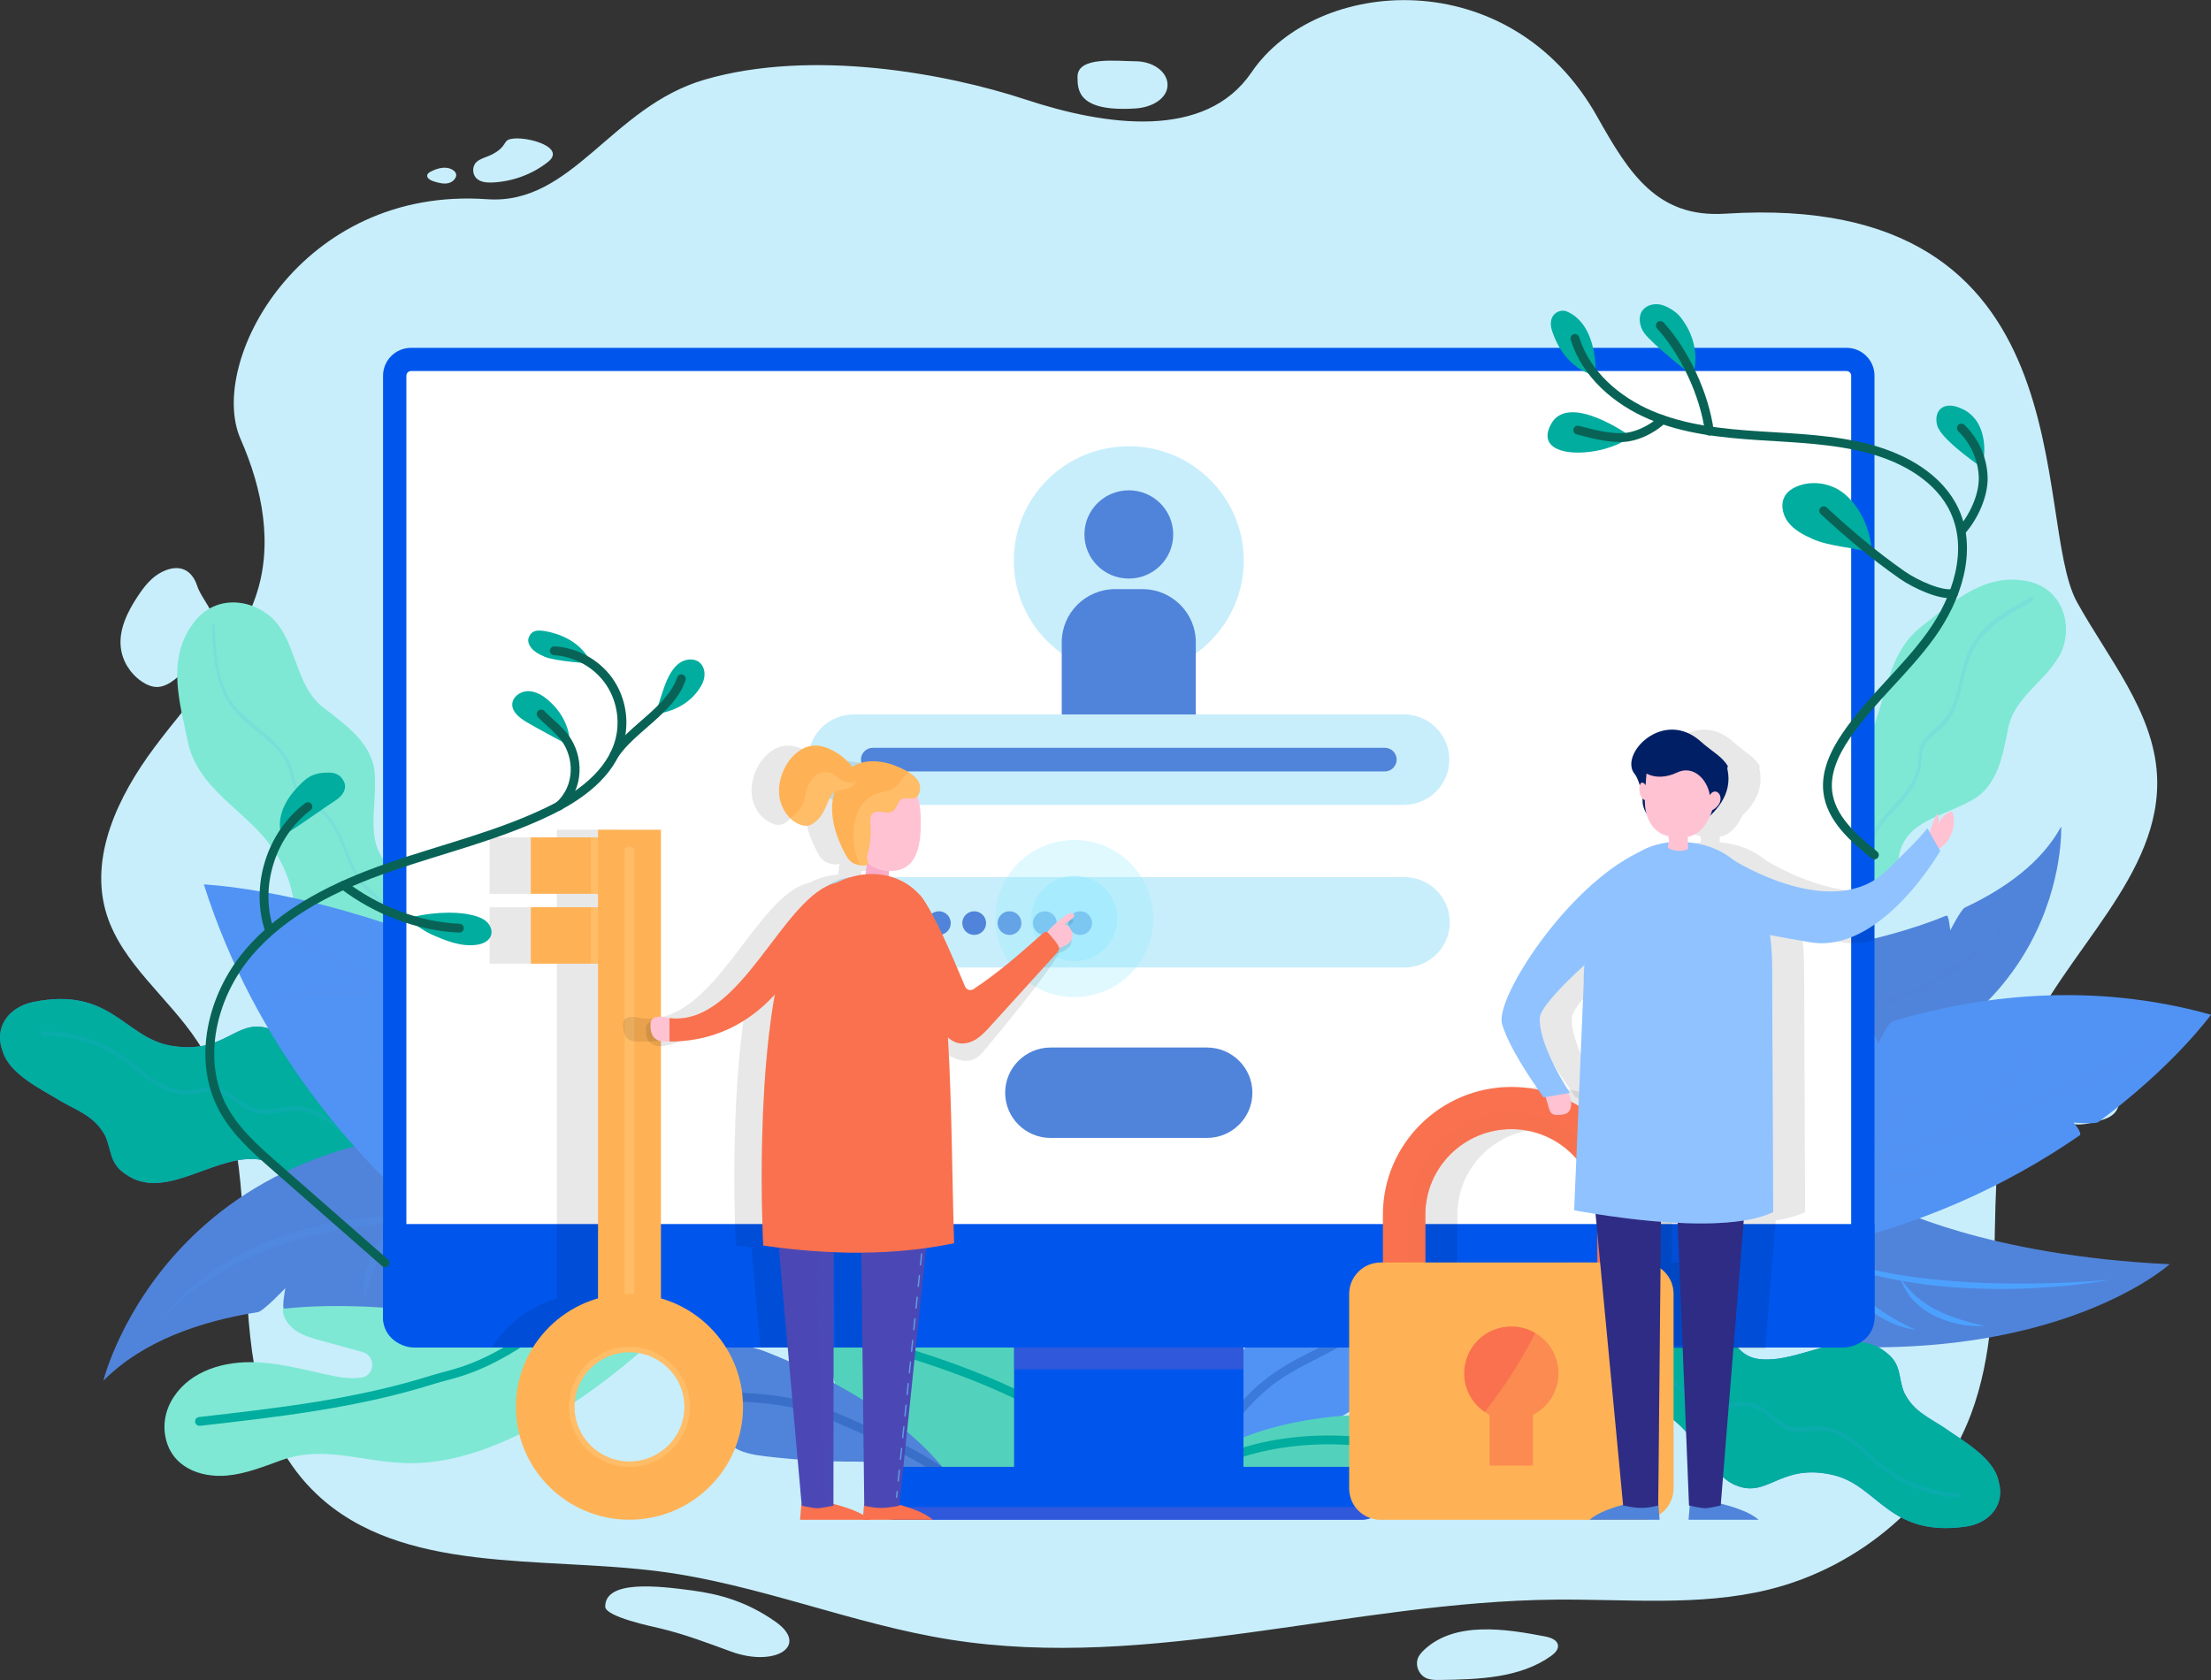 <?xml version="1.0" encoding="utf-8"?><svg width="250" height="190" viewBox="0 0 250 190" fill="none" xmlns="http://www.w3.org/2000/svg">
<rect x="0" y="0" width="250" height="190" fill="#333333" stroke="none"/>
<g clip-path="url(#clip0)">
<path d="M234.852 68.101C238.354 74.431 243.444 80.399 243.887 87.537C244.594 99.002 233.354 107.64 228.76 118.265C223.117 131.303 227.848 146.664 222.859 159.944C219.24 169.562 210.364 177.245 199.931 179.789C192.115 181.693 183.892 180.833 175.817 180.911C152.901 181.132 130.074 189.014 107.474 185.437C96.313 183.67 85.759 179.165 74.546 177.717C61.102 175.982 45.432 178.079 35.823 168.996C22.4 156.299 32.363 132.96 22.289 117.73C19.045 112.826 13.819 108.987 12.068 103.444C10.021 96.962 13.339 90.055 17.458 84.532C21.577 79.01 26.672 73.922 28.903 67.493C30.928 61.655 29.694 55.315 27.199 49.645C23.381 40.955 34.008 21.036 55.079 22.531C64.742 23.218 69.088 12.089 79.683 9.005C91.82 5.476 107.052 8.313 115.992 11.265C125.074 14.265 136.308 15.844 141.514 8.176C148.866 -2.654 170.781 -4.348 180.622 13.238C184.219 19.662 187.416 24.66 195.068 24.167C236.54 21.503 229.647 58.692 234.852 68.101ZM121.835 8.675C121.835 10.148 121.835 12.682 128.375 12.267C130.38 12.141 132.015 11.072 132.015 9.598C132.015 8.124 130.385 6.928 128.375 6.928C126.366 6.928 121.835 6.32 121.835 8.675ZM57.421 15.834C57.215 15.944 57.11 16.159 56.988 16.348C56.566 16.998 55.833 17.417 55.084 17.706C54.647 17.879 54.177 18.026 53.85 18.351C53.339 18.87 53.397 19.804 53.977 20.26C54.446 20.627 55.105 20.664 55.712 20.638C57.985 20.527 60.216 19.699 61.962 18.314C64.267 16.494 58.687 15.152 57.421 15.834ZM51.213 19.232C50.448 18.734 49.457 19.022 48.697 19.41C48.534 19.494 48.36 19.61 48.312 19.783C48.212 20.139 48.671 20.396 49.04 20.512C49.62 20.69 50.248 20.868 50.828 20.674C51.403 20.485 51.983 19.73 51.213 19.232ZM22.294 66.255C21.73 64.535 20.39 63.68 18.36 64.66C17.152 65.243 16.308 66.328 15.585 67.419C14.42 69.176 13.418 71.19 13.66 73.251C13.84 74.756 14.71 76.172 16.007 77.064C16.54 77.426 17.168 77.714 17.822 77.693C18.539 77.667 19.188 77.284 19.747 76.854C21.065 75.837 22.078 74.515 23.08 73.209C23.597 72.532 24.135 71.814 24.235 70.985C24.446 69.218 22.816 67.833 22.294 66.255ZM234.304 119.214C233.787 119.424 233.254 119.692 232.959 120.143C232.727 120.499 232.663 120.924 232.616 121.344C232.521 122.209 232.468 123.08 232.468 123.95C232.468 124.905 232.574 125.959 233.307 126.609C234.298 127.485 235.875 127.176 237.173 126.814C237.906 126.609 238.687 126.378 239.156 125.807C239.499 125.392 239.625 124.852 239.72 124.328C240.037 122.587 240.997 119.954 239.931 119.052C238.871 118.155 236.166 118.459 234.304 119.214ZM161.06 186.565C160.796 186.812 160.548 187.079 160.385 187.394C159.952 188.264 160.401 189.439 161.329 189.817C161.798 190.005 162.326 190 162.832 189.995C167.194 189.937 171.883 189.78 175.369 187.289C175.796 186.985 176.234 186.56 176.16 186.056C176.071 185.453 175.316 185.191 174.683 185.07C170.327 184.236 164.562 183.298 161.06 186.565ZM78.259 179.873C74.467 179.364 68.433 178.646 68.433 181.698C68.433 182.852 73.787 183.959 74.673 184.168C77.41 184.824 79.979 185.799 82.653 186.78C87.621 188.605 91.598 186.145 87.663 183.392C84.425 181.116 81.319 180.282 78.259 179.873Z" fill="#C8EEFB"/>
<path d="M202.922 107.75C202.922 107.75 211.735 106.947 220.09 103.549C220.353 103.439 220.512 105.227 220.512 105.227C220.512 105.227 221.741 102.841 222.168 102.641C226.688 100.523 230.833 97.565 233.059 93.479C233.059 93.479 234.156 118.559 201.73 124.128L202.922 107.75Z" fill="#5084DA"/>
<path d="M213.703 136.359C213.703 136.359 224.404 141.997 245.327 142.977C245.327 142.977 231.092 155.895 198.523 151.447L199.594 136.736L213.703 136.359Z" fill="#5084DA"/>
<path d="M198.734 122.041C198.734 122.041 203.565 118.973 211.403 116.325C211.714 116.22 212.379 118.055 212.379 118.055C212.379 118.055 213.449 115.664 214.014 115.496C223.381 112.706 236.197 110.886 250 114.762C250 114.762 245.818 120.557 237.257 126.898C236.893 127.17 234.473 126.955 234.473 126.955C234.473 126.955 235.485 128.172 235.153 128.403C227.02 134.025 215.485 139.757 200.427 142.023L198.734 122.041Z" fill="#5193F4"/>
<g opacity="0.4">
<g opacity="0.4">
<path opacity="0.4" d="M250 114.756C245.965 117.347 241.719 119.608 237.4 121.695C233.08 123.793 228.639 125.639 224.14 127.328C221.893 128.182 219.599 128.901 217.326 129.667L213.871 130.695C213.296 130.862 212.722 131.041 212.141 131.203L210.39 131.639C205.749 132.887 201.007 133.726 196.255 134.402L199.779 133.679L201.54 133.322C202.126 133.191 202.706 133.039 203.286 132.903L206.783 132.074L210.248 131.119C212.563 130.506 214.837 129.751 217.126 129.063C219.388 128.277 221.667 127.543 223.892 126.672C228.391 125.041 232.811 123.195 237.168 121.207C239.346 120.216 241.503 119.183 243.645 118.108C245.796 117.053 247.911 115.931 250 114.756Z" fill="#5084DA"/>
</g>
<g opacity="0.4">
<path opacity="0.4" d="M220.733 128.203C221.624 127.375 222.495 126.53 223.36 125.686C224.214 124.836 225.063 123.982 225.876 123.095C226.698 122.219 227.468 121.302 228.223 120.368C228.961 119.424 229.662 118.448 230.332 117.426C229.91 118.564 229.346 119.665 228.666 120.683C227.985 121.7 227.215 122.66 226.387 123.562C224.71 125.35 222.843 126.966 220.733 128.203Z" fill="#5084DA"/>
</g>
<g opacity="0.4">
<path opacity="0.4" d="M207.774 132.069C208.745 131.439 209.631 130.726 210.475 129.976C211.313 129.221 212.11 128.418 212.816 127.548C213.534 126.688 214.193 125.77 214.757 124.794C215.348 123.829 215.823 122.801 216.308 121.758C216.081 122.88 215.765 124.013 215.237 125.051C214.752 126.111 214.093 127.086 213.354 127.988C212.611 128.89 211.762 129.703 210.818 130.396C209.884 131.093 208.866 131.681 207.774 132.069Z" fill="#5084DA"/>
</g>
<g opacity="0.4">
<path opacity="0.4" d="M220.733 128.203C222.416 128.272 224.056 128.293 225.691 128.177C226.508 128.135 227.321 128.041 228.138 127.92C228.956 127.815 229.757 127.627 230.591 127.48C229.863 127.899 229.072 128.24 228.249 128.45C227.431 128.681 226.582 128.812 225.738 128.87C224.889 128.917 224.04 128.906 223.196 128.796C222.352 128.696 221.519 128.518 220.733 128.203Z" fill="#5084DA"/>
</g>
<g opacity="0.4">
<path opacity="0.4" d="M208.033 132.09C209.04 132.21 210.037 132.305 211.034 132.41C212.031 132.499 213.022 132.583 214.014 132.625C215.005 132.672 215.997 132.667 216.988 132.64C217.98 132.588 218.966 132.499 219.974 132.341C219.045 132.756 218.054 133.034 217.041 133.175C216.029 133.312 215.005 133.348 213.982 133.312C211.946 133.201 209.921 132.845 208.033 132.09Z" fill="#5084DA"/>
</g>
</g>
<g opacity="0.228">
<g opacity="0.228">
<path opacity="0.5" d="M229.726 99.988C228.861 102.343 227.342 104.414 225.612 106.239C223.871 108.07 221.825 109.585 219.652 110.87L217.98 111.762C217.426 112.066 216.83 112.281 216.255 112.538C215.105 113.068 213.898 113.435 212.7 113.818C212.11 114.033 211.487 114.143 210.876 114.295L209.04 114.73C207.795 114.924 206.556 115.103 205.311 115.26C206.53 114.951 207.753 114.704 208.961 114.4L210.754 113.875C211.35 113.692 211.957 113.55 212.532 113.309C213.687 112.853 214.879 112.491 215.986 111.935C216.545 111.667 217.131 111.458 217.669 111.153L219.299 110.267C221.435 109.024 223.439 107.566 225.232 105.862C225.675 105.432 226.123 105.007 226.524 104.535C226.73 104.304 226.941 104.079 227.141 103.843L227.716 103.114C228.486 102.143 229.177 101.11 229.726 99.988Z" fill="#605ACA"/>
</g>
</g>
<path d="M238.492 144.75C237.025 145.028 235.543 145.201 234.056 145.374C232.569 145.516 231.081 145.626 229.589 145.699C226.603 145.846 223.608 145.778 220.622 145.573C219.13 145.448 217.642 145.28 216.16 145.038C214.678 144.813 213.201 144.546 211.756 144.157C208.861 143.413 206.013 142.369 203.46 140.817C204.805 141.456 206.181 142.023 207.595 142.469C209.003 142.935 210.433 143.324 211.883 143.633C214.778 144.262 217.722 144.656 220.68 144.871C223.634 145.128 226.609 145.185 229.578 145.159C232.547 145.138 235.522 145.007 238.492 144.75Z" fill="#4CA1FF"/>
<path d="M224.467 149.947C222.521 150.099 220.527 149.68 218.739 148.82C217.853 148.369 217.031 147.776 216.345 147.058C215.649 146.339 215.179 145.437 214.868 144.524C215.422 145.327 216.007 146.061 216.725 146.669C217.442 147.267 218.212 147.787 219.051 148.201C219.889 148.62 220.77 148.951 221.677 149.239C222.584 149.517 223.513 149.769 224.467 149.947Z" fill="#4CA1FF"/>
<path d="M216.667 150.409C214.731 150.142 212.88 149.302 211.319 148.075C210.554 147.446 209.879 146.691 209.367 145.836C208.845 144.986 208.581 144.005 208.481 143.046C208.85 143.948 209.262 144.792 209.826 145.537C210.396 146.271 211.034 146.948 211.767 147.535C212.495 148.122 213.281 148.636 214.103 149.114C214.926 149.58 215.775 150.026 216.667 150.409Z" fill="#4CA1FF"/>
<path d="M131.155 171.613C127.901 167.884 122.948 165.671 117.975 165.739C114.304 165.786 110.701 166.997 107.041 166.777C103.196 166.546 99.478 164.653 97.046 161.679C94.615 158.706 93.502 154.704 94.056 150.907C94.478 148.023 95.997 145.128 98.624 143.837C100.053 143.135 101.709 142.962 103.296 143.103C104.763 143.234 106.171 143.628 107.495 144.22C110.533 145.563 113.175 147.923 115.285 150.53C117.199 152.9 121.577 156.388 124.536 158.643C126.271 159.959 127.521 160.846 127.521 160.846C129.615 162.76 129.726 169.169 131.155 171.613Z" fill="#52D2BC"/>
<path d="M99.008 151.935C108.228 154.547 118.412 158.244 125.612 164.543" stroke="#00AD9F" stroke-miterlimit="10" stroke-linecap="round" stroke-linejoin="round"/>
<path d="M158.423 150.645C158.286 152.166 157.975 153.723 157.231 155.108C156.719 156.063 156.023 156.896 155.237 157.636C154.831 158.019 154.399 158.381 153.961 158.711C152.247 160.006 150.343 161.003 148.365 161.632C145.48 162.545 142.395 162.713 139.747 164.328C138.528 165.067 137.463 166.101 136.646 167.302C136.134 168.046 135.717 168.859 135.422 169.709L135.411 167.139C135.696 164.296 135.981 161.401 137.046 158.685C137.732 156.923 138.729 155.281 139.815 153.729C141.551 151.238 143.544 148.914 145.849 146.984C147.711 145.421 149.842 144.1 152.115 143.759C154.388 143.418 156.804 144.257 157.848 146.25C158.513 147.53 158.565 149.119 158.423 150.645Z" fill="#5193F4"/>
<path opacity="0.31" d="M137.01 164.747C138.629 160.935 141.429 157.573 144.847 155.339C146.978 153.949 149.309 153 151.482 151.699C153.655 150.398 155.749 148.626 156.767 146.25" stroke="#0B43A4" stroke-miterlimit="10" stroke-linecap="round" stroke-linejoin="round"/>
<path d="M133.46 167.082C137.516 163.08 143.27 161.25 148.924 160.442C153.639 159.771 158.597 159.744 163.006 161.533C164.388 162.094 165.749 162.876 166.566 164.113C167.384 165.356 167.5 167.15 166.503 168.251C165.659 169.185 164.293 169.41 163.033 169.452C158.892 169.599 154.837 168.403 150.781 167.559C143.808 166.106 136.213 165.755 129.873 168.991" fill="#52D2BC"/>
<path d="M138.518 164.979C146.909 161.46 159.035 162.592 164.325 166.232" stroke="#00AD9F" stroke-miterlimit="10" stroke-linecap="round" stroke-linejoin="round"/>
<path d="M39.24 124.039C35.448 122.225 33.629 117.4 30.512 116.361C26.651 115.034 25.564 119.325 19.325 118.265C14.082 117.374 12.489 111.515 3.729 113.33C1.055 113.886 -0.723 116.131 0.285 118.832C1.039 121.517 4.752 123.216 6.967 124.585C8.929 125.686 10.665 126.279 11.83 128.324C11.841 128.345 11.857 128.366 11.867 128.392C12.648 130.055 12.336 131.539 14.161 132.761C18.439 135.871 23.771 130.931 28.639 131.078C32.073 131.177 31.978 134.723 36.102 135.751C40.19 136.768 38.85 133.128 47.426 136.432C47.732 136.553 48.08 136.396 48.202 136.091C48.286 135.876 48.233 135.635 48.075 135.467C42.068 129.211 44.821 126.709 39.24 124.039Z" fill="#4A84D8"/>
<path d="M39.24 124.039C35.448 122.225 33.629 117.4 30.512 116.361C26.651 115.034 25.564 119.325 19.325 118.265C14.082 117.374 12.489 111.515 3.729 113.33C1.055 113.886 -0.723 116.131 0.285 118.832C1.039 121.517 4.752 123.216 6.967 124.585C8.929 125.686 10.665 126.279 11.83 128.324C11.841 128.345 11.857 128.366 11.867 128.392C12.648 130.055 12.336 131.539 14.161 132.761C18.439 135.871 23.771 130.931 28.639 131.078C32.073 131.177 31.978 134.723 36.102 135.751C40.19 136.768 38.85 133.128 47.426 136.432C47.732 136.553 48.08 136.396 48.202 136.091C48.286 135.876 48.233 135.635 48.075 135.467C42.068 129.211 44.821 126.709 39.24 124.039Z" fill="#00AD9F"/>
<g opacity="0.5">
<g opacity="0.5">
<path opacity="0.5" d="M44.093 132.184C41.408 130.868 39.721 128.272 37.31 126.578C36.171 125.781 34.847 125.151 33.434 125.099C31.857 125.041 30.259 125.849 28.708 125.319C27.521 124.915 26.646 123.94 25.549 123.368C25 123.08 24.42 122.917 23.803 122.928C22.975 122.943 22.178 123.216 21.355 123.284C18.544 123.504 16.334 121.176 14.256 119.655C11.508 117.646 8.159 116.576 4.747 116.618C4.552 116.624 4.636 117.132 4.858 117.132C7.943 117.09 11.023 117.992 13.586 119.702C15.733 121.139 17.695 123.389 20.385 123.761C21.092 123.861 21.783 123.772 22.479 123.636C23.244 123.489 24.019 123.337 24.784 123.557C25.986 123.898 26.878 124.873 27.943 125.476C28.513 125.796 29.125 126.001 29.784 126.017C30.564 126.038 31.329 125.854 32.094 125.728C32.864 125.602 33.629 125.566 34.399 125.728C35.116 125.88 35.791 126.163 36.424 126.525C39.288 128.162 41.044 131.193 44.03 132.656C44.278 132.777 44.267 132.268 44.093 132.184Z" fill="#4CA1FF"/>
</g>
</g>
<path d="M76.16 149.397C63.681 150.708 61.688 151.778 58.697 150.493C54.884 148.857 50.876 149.26 47.036 147.692C43.191 146.124 39.019 144.928 34.921 145.589C33.623 145.799 32.189 146.323 32.004 147.834C31.93 148.442 32.131 149.056 32.484 149.549C33.386 150.802 34.863 151.222 36.271 151.61L40.986 152.905C42.521 153.325 42.421 155.575 40.849 155.8C40.839 155.8 40.823 155.806 40.807 155.806C39.483 155.984 38.149 155.722 36.846 155.438C34.014 154.814 31.176 154.054 28.275 154.054C24.763 154.049 21.044 155.307 19.304 158.564C18.687 159.718 18.455 161.061 18.676 162.346C19.288 165.949 22.674 167.15 25.675 166.877C27.785 166.688 29.784 165.875 31.777 165.157C36.646 163.405 40.818 165.335 45.992 165.471C60.29 165.849 76.16 149.397 76.16 149.397Z" fill="#7EE8D4"/>
<path d="M22.558 160.756C31.445 159.75 40.39 158.727 48.919 156.036C51.419 155.25 54.641 155.029 61.698 149.853" stroke="#00AD9F" stroke-miterlimit="10" stroke-linecap="round" stroke-linejoin="round"/>
<path d="M36.952 109.517C37.247 109.748 37.558 109.937 37.88 110.089C39.404 110.834 41.15 110.939 42.363 112.302C43.175 113.157 43.613 114.306 44.219 115.323C44.341 115.549 44.483 115.764 44.636 115.968C46.514 118.527 48.36 118.821 50.332 118.779C51.145 118.758 51.983 118.685 52.843 118.685C54.161 118.685 55.564 118.853 57.078 119.676C58.033 120.185 59.03 120.961 60.084 122.109C60.274 122.314 60.612 122.33 60.881 122.162C61.123 122.005 61.245 121.727 61.192 121.475C60.665 119.115 59.631 117.562 58.386 116.398C54.889 113.11 49.731 112.848 49.42 106.061C49.357 104.608 49.663 103.575 49.43 102.542C49.309 102.018 49.051 101.493 48.539 100.911C47.484 99.778 45.965 99.275 44.61 98.373C40.944 95.771 42.69 91.518 42.368 87.469C42.152 84.165 39.161 82.015 36.719 80.142C33.666 77.908 33.671 73.875 31.609 70.881C29.552 67.881 24.43 66.674 21.704 70.702C18.808 74.725 20.401 79.754 21.229 83.835C21.445 84.899 21.825 85.849 22.326 86.709C23.85 89.357 26.466 91.245 28.729 93.485C30.121 94.864 31.282 96.422 32.094 98.184C32.569 99.212 32.922 100.308 33.138 101.477C33.186 101.75 33.238 102.018 33.291 102.285C33.819 105.122 34.441 107.64 36.952 109.517Z" fill="#7EE8D4"/>
<g opacity="0.5">
<g opacity="0.5">
<path opacity="0.5" d="M23.956 70.765C24.035 72.847 24.125 74.966 24.726 76.975C25.005 77.919 25.401 78.836 25.96 79.655C26.456 80.384 27.073 81.018 27.727 81.606C29.04 82.78 30.543 83.782 31.656 85.167C32.247 85.896 32.627 86.709 32.859 87.616C33.086 88.507 33.27 89.462 33.877 90.191C34.515 90.962 35.512 91.287 36.282 91.901C36.93 92.42 37.431 93.102 37.838 93.82C38.666 95.294 39.119 96.941 39.868 98.451C40.227 99.175 40.644 99.872 41.181 100.481C41.851 101.231 42.822 101.718 43.339 102.6C43.855 103.491 43.892 104.577 43.998 105.578C44.098 106.559 44.278 107.514 44.636 108.431C46.218 112.47 50.148 114.783 53.882 116.582C54.404 116.833 54.926 117.08 55.454 117.321C55.696 117.436 55.686 116.928 55.512 116.844C51.693 115.055 47.468 113.099 45.369 109.234C44.884 108.337 44.552 107.367 44.404 106.355C44.262 105.379 44.251 104.377 43.998 103.418C43.75 102.474 43.26 101.755 42.505 101.131C41.788 100.538 41.15 99.956 40.649 99.164C38.919 96.432 38.645 92.734 35.638 90.936C35.19 90.668 34.705 90.427 34.309 90.076C33.935 89.74 33.697 89.315 33.534 88.848C33.217 87.962 33.112 87.018 32.7 86.163C31.967 84.626 30.654 83.509 29.362 82.445C27.938 81.275 26.493 80.111 25.649 78.438C24.705 76.571 24.478 74.426 24.362 72.37C24.335 71.856 24.314 71.347 24.293 70.833C24.267 70.571 23.94 70.414 23.956 70.765Z" fill="#4CA1FF"/>
</g>
</g>
<path opacity="0.37" d="M52.838 118.69C54.156 118.69 55.559 118.858 57.073 119.681C57.21 117.599 57.911 117.164 58.381 116.403C54.884 113.115 49.726 112.853 49.415 106.066C49.351 104.613 49.657 103.58 49.425 102.547C48.381 104.724 46.514 105.169 46.656 107.393C46.783 109.685 49.731 111.809 50.258 114.699C50.702 117.085 51.588 117.693 52.838 118.69Z" fill="#5A4FD1"/>
<path d="M86.661 152.9C84.304 151.972 81.155 151.594 79.647 153.619C78.381 155.313 79.035 157.715 79.91 159.634C80.649 161.26 81.588 162.907 83.144 163.788C84.209 164.391 85.454 164.569 86.667 164.716C90.058 165.115 93.471 165.314 96.883 165.304C100.839 165.293 105.633 166.898 108.903 169.352C104.699 161.59 94.594 156.015 86.661 152.9Z" fill="#5084DA"/>
<path opacity="0.31" d="M82.521 157.95C85.522 158.076 88.55 158.286 91.429 159.136C94.372 160.001 105.701 165.172 107.474 167.37" stroke="#0B43A4" stroke-miterlimit="10" stroke-linecap="round" stroke-linejoin="round"/>
<path d="M201.846 95.168C201.772 95.519 201.746 95.86 201.746 96.201C201.751 97.817 202.405 99.348 201.751 100.963C201.361 102.017 200.554 102.883 199.937 103.827C199.794 104.026 199.668 104.236 199.557 104.456C198.149 107.141 198.681 108.841 199.557 110.503C199.916 111.185 200.343 111.867 200.707 112.601C201.271 113.723 201.719 114.992 201.651 116.629C201.619 117.657 201.377 118.837 200.833 120.227C200.738 120.473 200.865 120.772 201.129 120.929C201.366 121.066 201.661 121.055 201.851 120.903C203.66 119.45 204.557 117.908 205.032 116.356C206.377 111.977 204.409 107.472 210.121 104.315C211.345 103.638 212.368 103.465 213.159 102.825C213.56 102.5 213.898 102.054 214.183 101.372C214.71 99.988 214.494 98.483 214.699 96.946C215.38 92.719 219.789 92.394 223.138 90.395C225.891 88.801 226.472 85.345 227.046 82.466C227.674 78.91 231.15 77.2 232.853 74.169C234.562 71.137 233.423 66.265 228.792 65.657C224.098 64.902 220.438 68.4 217.279 70.844C216.45 71.484 215.796 72.207 215.269 72.999C213.634 75.427 213.128 78.459 212.157 81.338C211.566 83.111 210.712 84.763 209.541 86.205C208.856 87.049 208.064 87.815 207.152 88.497C206.941 88.654 206.73 88.812 206.519 88.974C204.299 90.621 202.395 92.226 201.846 95.168Z" fill="#7EE8D4"/>
<g opacity="0.5">
<g opacity="0.5">
<path opacity="0.5" d="M229.647 67.513C227.964 68.426 226.261 69.354 224.826 70.639C224.14 71.253 223.523 71.95 223.049 72.737C222.6 73.487 222.289 74.305 222.052 75.139C221.566 76.838 221.355 78.653 220.559 80.247C220.142 81.076 219.568 81.731 218.861 82.329C218.223 82.87 217.532 83.42 217.21 84.217C216.835 85.135 217.009 86.168 216.746 87.118C216.54 87.868 216.16 88.549 215.712 89.179C214.778 90.485 213.576 91.57 212.605 92.845C212.141 93.453 211.735 94.109 211.456 94.822C211.108 95.713 211.102 96.736 210.533 97.539C210.016 98.273 209.209 98.755 208.46 99.222C207.653 99.726 206.883 100.245 206.229 100.932C203.333 103.968 202.991 108.369 203.022 112.339C203.027 112.931 203.038 113.524 203.054 114.117C203.059 114.384 203.386 114.541 203.376 114.19C203.286 110.047 203.191 105.421 205.912 101.986C206.498 101.252 207.194 100.633 207.98 100.114C208.729 99.626 209.531 99.201 210.195 98.598C210.886 97.969 211.208 97.224 211.414 96.327C211.603 95.483 211.878 94.717 212.342 93.978C213.18 92.656 214.335 91.581 215.332 90.39C216.35 89.168 217.115 87.836 217.242 86.226C217.284 85.675 217.284 85.104 217.489 84.579C217.653 84.149 217.959 83.787 218.286 83.473C218.903 82.88 219.61 82.392 220.148 81.716C221.218 80.357 221.588 78.606 221.973 76.964C222.384 75.202 222.874 73.503 224.072 72.087C225.301 70.634 226.957 69.601 228.597 68.678C229.008 68.447 229.425 68.216 229.847 67.991C230.005 67.896 229.852 67.403 229.647 67.513Z" fill="#4CA1FF"/>
</g>
</g>
<path d="M188.217 159.907C191.809 161.921 193.275 166.761 196.255 167.973C199.947 169.52 201.282 165.393 207.321 166.83C212.389 168.036 213.565 173.868 222.252 172.656C224.905 172.284 226.788 170.202 225.976 167.501C225.417 164.826 221.888 162.928 219.815 161.449C217.969 160.248 216.308 159.555 215.306 157.479C215.295 157.458 215.285 157.431 215.274 157.41C214.615 155.732 215.021 154.3 213.312 152.994C209.33 149.675 203.798 154.169 199.045 153.718C195.696 153.398 196.018 149.937 192.046 148.673C188.112 147.419 189.188 151.064 181.018 147.283C180.723 147.147 180.375 147.278 180.237 147.566C180.142 147.771 180.174 148.012 180.322 148.185C185.786 154.673 182.927 156.938 188.217 159.907Z" fill="#4A84D8"/>
<path d="M188.217 159.907C191.809 161.921 193.275 166.761 196.255 167.973C199.947 169.52 201.282 165.393 207.321 166.83C212.389 168.036 213.565 173.868 222.252 172.656C224.905 172.284 226.788 170.202 225.976 167.501C225.417 164.826 221.888 162.928 219.815 161.449C217.969 160.248 216.308 159.555 215.306 157.479C215.295 157.458 215.285 157.431 215.274 157.41C214.615 155.732 215.021 154.3 213.312 152.994C209.33 149.675 203.798 154.169 199.045 153.718C195.696 153.398 196.018 149.937 192.046 148.673C188.112 147.419 189.188 151.064 181.018 147.283C180.723 147.147 180.375 147.278 180.237 147.566C180.142 147.771 180.174 148.012 180.322 148.185C185.786 154.673 182.927 156.938 188.217 159.907Z" fill="#00AD9F"/>
<g opacity="0.5">
<g opacity="0.5">
<path opacity="0.5" d="M184.008 151.641C186.582 153.12 188.07 155.811 190.364 157.62C191.435 158.464 192.7 159.141 194.082 159.251C195.596 159.372 197.199 158.7 198.655 159.346C199.763 159.839 200.554 160.814 201.577 161.443C202.126 161.779 202.716 161.973 203.36 161.989C204.177 162.005 204.974 161.779 205.791 161.795C208.492 161.837 210.448 164.176 212.352 165.775C214.905 167.92 218.112 169.2 221.45 169.373C221.688 169.384 221.619 168.87 221.424 168.859C218.423 168.702 215.496 167.658 213.101 165.849C211.087 164.328 209.362 162.036 206.793 161.417C206.123 161.255 205.448 161.265 204.768 161.344C203.972 161.438 203.17 161.58 202.389 161.328C201.224 160.95 200.406 159.938 199.415 159.272C198.892 158.921 198.318 158.664 197.69 158.59C196.93 158.496 196.171 158.622 195.417 158.7C194.647 158.779 193.898 158.784 193.143 158.59C192.453 158.412 191.804 158.092 191.203 157.709C188.455 155.937 186.925 152.811 184.072 151.169C183.834 151.033 183.84 151.542 184.008 151.641Z" fill="#4CA1FF"/>
</g>
</g>
<path d="M59.889 150.121C59.889 150.121 44.23 146.712 32.184 147.997C31.804 148.039 32.268 145.678 32.268 145.678C32.268 145.678 29.789 148.296 29.161 148.395C22.537 149.449 16.081 151.715 11.682 156.162C11.682 156.162 19.694 123.431 63.581 128.298L59.889 150.121Z" fill="#5084DA"/>
<path d="M68.993 151.877C68.993 151.877 61.978 148.746 53.217 141.944C52.869 141.671 54.457 139.584 54.457 139.584C54.457 139.584 50.965 140.151 50.359 139.642C40.316 131.24 28.834 118.275 23.049 100.024C23.049 100.024 32.663 100.428 46.118 105.316C46.693 105.526 48.228 108.379 48.228 108.379C48.228 108.379 48.855 106.349 49.362 106.554C61.693 111.494 76.646 120.148 90.29 135.284L68.993 151.877Z" fill="#5193F4"/>
<g opacity="0.4">
<g opacity="0.4">
<path opacity="0.4" d="M23.049 100.47C28.94 103.066 34.615 106.139 40.153 109.422C45.702 112.7 51.05 116.298 56.266 120.074C58.887 121.946 61.382 123.987 63.924 125.959L67.627 129.058C68.238 129.577 68.866 130.086 69.473 130.616L71.25 132.247C76.076 136.505 80.512 141.183 84.768 145.987L81.361 142.584L79.662 140.879C79.088 140.323 78.486 139.788 77.901 139.238L74.394 135.944L70.77 132.782C68.376 130.647 65.849 128.67 63.386 126.619C60.839 124.674 58.333 122.67 55.712 120.824C50.564 117.001 45.227 113.429 39.779 110.031C37.057 108.326 34.304 106.68 31.514 105.085C28.734 103.475 25.912 101.938 23.049 100.47Z" fill="#5084DA"/>
</g>
<g opacity="0.4">
<path opacity="0.4" d="M59.763 123.242C58.17 122.854 56.577 122.513 54.989 122.162C53.402 121.831 51.814 121.517 50.216 121.26C48.623 120.987 47.02 120.803 45.411 120.646C43.797 120.515 42.184 120.452 40.538 120.457C42.136 120.09 43.792 119.906 45.443 119.917C47.094 119.933 48.745 120.074 50.369 120.336C53.613 120.898 56.809 121.794 59.763 123.242Z" fill="#5084DA"/>
</g>
<g opacity="0.4">
<path opacity="0.4" d="M44.351 112.748C43.217 112.679 42.089 112.637 40.965 112.596C39.842 112.564 38.718 112.543 37.595 112.564C36.471 112.575 35.359 112.648 34.24 112.737C33.122 112.847 32.015 112.999 30.891 113.209C31.936 112.763 33.043 112.433 34.172 112.239C35.301 112.045 36.44 111.945 37.584 111.924C39.868 111.903 42.163 112.123 44.351 112.748Z" fill="#5084DA"/>
</g>
<g opacity="0.4">
<path opacity="0.4" d="M73.66 134.859C72.236 134.24 70.781 133.778 69.309 133.385C67.838 133.002 66.35 132.708 64.842 132.561C63.339 132.394 61.825 132.336 60.306 132.42C58.782 132.467 57.273 132.698 55.733 132.923C57.168 132.352 58.676 131.869 60.237 131.696C61.793 131.46 63.376 131.476 64.942 131.638C66.508 131.806 68.049 132.158 69.52 132.698C71.002 133.217 72.421 133.925 73.66 134.859Z" fill="#5084DA"/>
</g>
<g opacity="0.4">
<path opacity="0.4" d="M59.763 123.242C58.597 121.312 57.421 119.466 56.087 117.725C55.438 116.843 54.731 116.004 53.998 115.186C53.275 114.352 52.479 113.597 51.693 112.774C52.706 113.282 53.671 113.907 54.515 114.672C55.38 115.417 56.15 116.261 56.835 117.169C57.516 118.081 58.133 119.041 58.623 120.058C59.119 121.065 59.536 122.13 59.763 123.242Z" fill="#5084DA"/>
</g>
<g opacity="0.4">
<path opacity="0.4" d="M73.492 134.549C72.885 133.338 72.257 132.152 71.646 130.967C71.018 129.792 70.38 128.623 69.699 127.485C69.024 126.341 68.291 125.24 67.532 124.154C66.746 123.084 65.912 122.051 65 121.039C66.144 121.768 67.194 122.675 68.101 123.698C69.003 124.726 69.8 125.843 70.506 127.007C71.867 129.362 72.954 131.885 73.492 134.549Z" fill="#5084DA"/>
</g>
</g>
<g opacity="0.5">
<g opacity="0.5">
<path opacity="0.5" d="M18.418 149.003C20.417 146.292 23.154 144.184 26.065 142.474C28.993 140.759 32.205 139.563 35.49 138.719L37.98 138.194C38.808 138.011 39.657 137.953 40.496 137.832C42.173 137.581 43.871 137.554 45.559 137.502C46.403 137.45 47.247 137.533 48.091 137.565L50.617 137.686C52.289 137.895 53.961 138.126 55.617 138.388C53.929 138.336 52.263 138.199 50.591 138.142L48.08 138.152C47.247 138.168 46.408 138.121 45.58 138.22C43.919 138.378 42.247 138.404 40.606 138.708C39.789 138.845 38.95 138.902 38.144 139.091L35.712 139.626C32.495 140.434 29.357 141.572 26.413 143.103C25.68 143.491 24.942 143.874 24.246 144.33C23.898 144.551 23.534 144.766 23.191 144.996L22.178 145.72C20.828 146.685 19.552 147.766 18.418 149.003Z" fill="#4CA1FF"/>
</g>
</g>
<g opacity="0.5">
<g opacity="0.5">
<path opacity="0.5" d="M45.506 137.916C44.594 139.364 43.703 140.733 42.964 142.18C42.584 142.899 42.273 143.643 41.983 144.399C41.704 145.164 41.508 145.946 41.313 146.79C40.907 145.101 41.35 143.287 42.131 141.755C42.542 140.99 43.017 140.266 43.581 139.621C44.14 138.976 44.773 138.378 45.506 137.916Z" fill="#4CA1FF"/>
</g>
</g>
<path d="M140.601 148.432H114.662V166.169H140.601V148.432Z" fill="#0056EC"/>
<path opacity="0.5" d="M140.601 148.432H114.662V154.862H140.601V148.432Z" fill="#605ACA"/>
<path d="M153.956 165.891H101.308C99.647 165.891 98.296 167.233 98.296 168.886C98.296 170.538 99.647 171.88 101.308 171.88H153.956C155.617 171.88 156.967 170.538 156.967 168.886C156.967 167.228 155.617 165.891 153.956 165.891Z" fill="#0056EC"/>
<path opacity="0.5" d="M156.967 168.885C156.967 170.537 155.617 171.875 153.956 171.875H101.308C99.647 171.875 98.296 170.532 98.296 168.885C98.296 168.634 98.328 168.392 98.391 168.162C98.713 169.468 99.9 170.433 101.308 170.433H153.956C155.364 170.433 156.551 169.468 156.872 168.162C156.941 168.387 156.967 168.634 156.967 168.885Z" fill="#605ACA"/>
<path d="M46.477 150.902C45.459 150.902 44.631 150.079 44.631 149.066V42.481C44.631 41.469 45.459 40.645 46.477 40.645H208.787C209.805 40.645 210.633 41.469 210.633 42.481V149.066C210.633 150.079 209.805 150.902 208.787 150.902H46.477Z" fill="white"/>
<path d="M208.787 41.962C209.077 41.962 209.314 42.198 209.314 42.486V149.072C209.314 149.36 209.077 149.596 208.787 149.596H46.477C46.187 149.596 45.949 149.36 45.949 149.072V42.486C45.949 42.198 46.187 41.962 46.477 41.962H208.787ZM208.787 39.34H46.477C44.731 39.34 43.312 40.75 43.312 42.486V149.072C43.312 150.808 44.731 152.218 46.477 152.218H208.787C210.533 152.218 211.951 150.808 211.951 149.072V42.486C211.951 40.745 210.538 39.34 208.787 39.34Z" fill="#0056EC"/>
<path d="M211.951 148.851V138.43H43.312V148.851C43.312 150.818 44.91 152.402 46.883 152.402H208.381C210.353 152.402 211.951 150.818 211.951 148.851Z" fill="#0056EC"/>
<path d="M127.632 76.324C134.812 76.324 140.633 70.536 140.633 63.396C140.633 56.257 134.812 50.468 127.632 50.468C120.452 50.468 114.631 56.257 114.631 63.396C114.631 70.536 120.452 76.324 127.632 76.324Z" fill="#C8EEFB"/>
<path d="M132.658 60.444C132.658 63.202 130.411 65.436 127.637 65.436C124.863 65.436 122.616 63.202 122.616 60.444C122.616 57.685 124.863 55.451 127.637 55.451C130.406 55.451 132.658 57.685 132.658 60.444ZM135.211 81.359V72.632C135.211 69.317 132.505 66.627 129.172 66.627H126.092C122.758 66.627 120.053 69.317 120.053 72.632V81.359C120.053 82.277 120.802 83.021 121.725 83.021H133.539C134.462 83.027 135.211 82.282 135.211 81.359Z" fill="#5084DA"/>
<path d="M158.734 91.025H96.53C93.687 91.025 91.387 88.733 91.387 85.911C91.387 83.085 93.692 80.798 96.53 80.798H158.734C161.577 80.798 163.877 83.09 163.877 85.911C163.877 88.733 161.577 91.025 158.734 91.025Z" fill="#C8EEFB"/>
<path d="M156.577 87.249H98.692C97.948 87.249 97.347 86.651 97.347 85.911C97.347 85.172 97.948 84.574 98.692 84.574H156.577C157.321 84.574 157.922 85.172 157.922 85.911C157.917 86.651 157.315 87.249 156.577 87.249Z" fill="#5084DA"/>
<path d="M158.782 109.423H96.582C93.74 109.423 91.44 107.131 91.44 104.309C91.44 101.482 93.745 99.196 96.582 99.196H158.787C161.63 99.196 163.929 101.488 163.929 104.309C163.929 107.131 161.625 109.423 158.782 109.423Z" fill="#C8EEFB"/>
<path d="M98.175 105.736C97.431 105.736 96.83 105.138 96.83 104.399C96.83 103.659 97.431 103.061 98.175 103.061C98.919 103.061 99.52 103.659 99.52 104.399C99.515 105.138 98.913 105.736 98.175 105.736ZM103.507 104.399C103.507 103.659 102.906 103.061 102.162 103.061C101.419 103.061 100.818 103.659 100.818 104.399C100.818 105.138 101.419 105.736 102.162 105.736C102.906 105.736 103.507 105.138 103.507 104.399ZM107.505 104.399C107.505 103.659 106.904 103.061 106.16 103.061C105.417 103.061 104.815 103.659 104.815 104.399C104.815 105.138 105.417 105.736 106.16 105.736C106.904 105.736 107.505 105.138 107.505 104.399ZM111.498 104.399C111.498 103.659 110.897 103.061 110.153 103.061C109.409 103.061 108.808 103.659 108.808 104.399C108.808 105.138 109.409 105.736 110.153 105.736C110.897 105.736 111.498 105.138 111.498 104.399ZM115.491 104.399C115.491 103.659 114.889 103.061 114.146 103.061C113.402 103.061 112.801 103.659 112.801 104.399C112.801 105.138 113.402 105.736 114.146 105.736C114.889 105.736 115.491 105.138 115.491 104.399ZM119.488 104.399C119.488 103.659 118.887 103.061 118.143 103.061C117.4 103.061 116.799 103.659 116.799 104.399C116.799 105.138 117.4 105.736 118.143 105.736C118.887 105.736 119.488 105.138 119.488 104.399ZM123.481 104.399C123.481 103.659 122.88 103.061 122.136 103.061C121.392 103.061 120.791 103.659 120.791 104.399C120.791 105.138 121.392 105.736 122.136 105.736C122.88 105.736 123.481 105.138 123.481 104.399Z" fill="#5084DA"/>
<path d="M136.466 128.696H118.797C115.955 128.696 113.655 126.404 113.655 123.583C113.655 120.756 115.96 118.469 118.797 118.469H136.466C139.309 118.469 141.609 120.761 141.609 123.583C141.609 126.404 139.309 128.696 136.466 128.696Z" fill="#5084DA"/>
<path opacity="0.09" d="M192.848 152.119V146.271C192.848 144.346 191.282 142.789 189.346 142.789H189.04V137.371C189.04 129.405 182.521 122.927 174.515 122.927C166.503 122.927 159.989 129.405 159.989 137.371V142.789H159.684C157.748 142.789 156.181 144.346 156.181 146.271V152.119H192.848ZM164.789 137.371C164.789 132.037 169.151 127.7 174.515 127.7C179.879 127.7 184.241 132.037 184.241 137.371V142.789H164.789V137.371Z" fill="black"/>
<path opacity="0.09" d="M199.71 97.329C198.296 96.154 196.54 95.441 194.451 95.257C194.446 95.063 194.446 94.874 194.457 94.628C195.533 94.455 196.45 93.521 196.988 92.263C198.439 90.873 199.425 89.153 198.945 86.987C198.919 86.861 198.945 86.756 198.998 86.667C198.376 85.555 197.226 85.025 195.949 83.877C191.661 80.011 186.566 85.382 188.497 87.59C188.65 87.763 188.861 88.219 189.035 88.806C189.03 88.822 189.024 88.828 189.024 88.843C188.935 89.258 189.014 89.955 189.341 90.301C189.362 90.516 189.378 90.737 189.378 90.957C189.383 90.978 189.399 90.993 189.404 91.02C189.467 91.361 189.594 91.66 189.763 91.927C190.021 92.96 190.643 94.041 191.946 94.476C192.046 94.507 192.152 94.544 192.263 94.57C192.337 94.859 192.347 95.027 192.31 95.268C191.044 95.409 189.9 95.803 188.877 96.411C180.68 100.35 172.574 113.047 173.47 115.848C174.362 118.648 176.63 121.926 178.154 124.113L178.391 124.071C178.513 124.491 178.639 124.915 178.761 125.335C178.824 125.545 178.892 125.77 179.056 125.912C179.277 126.106 179.604 126.101 179.9 126.09C180.264 126.074 180.659 126.043 180.928 125.802C181.081 125.66 181.176 125.461 181.229 125.262C181.366 124.711 181.229 124.129 180.955 123.625L181.134 123.594C181.134 123.594 177.6 118.333 177.727 115.129C177.774 113.959 180.533 111.196 182.774 109.14C182.722 109.853 182.695 110.582 182.695 111.316L181.619 136.868C181.619 136.868 182.547 137.051 184.035 137.287L185.48 152.549H191.287L191.424 138.174C191.498 138.179 191.577 138.184 191.651 138.189C191.719 138.195 191.788 138.2 191.851 138.205C192.136 138.226 192.421 138.242 192.711 138.263C192.806 138.268 192.906 138.273 193.001 138.279C193.107 138.284 193.212 138.289 193.312 138.294L193.882 152.549H199.61L200.781 138.032C200.786 138.032 200.796 138.027 200.802 138.027C201.039 137.99 201.271 137.948 201.498 137.901C201.598 137.88 201.693 137.859 201.793 137.838C201.983 137.796 202.168 137.749 202.352 137.702C202.453 137.675 202.547 137.649 202.642 137.623C202.827 137.57 203.001 137.513 203.175 137.455C203.254 137.429 203.339 137.403 203.412 137.371C203.655 137.282 203.892 137.182 204.109 137.077L203.993 109.439C203.993 108.841 203.977 108.264 203.94 107.697C203.94 107.656 203.935 107.614 203.929 107.572C203.898 107.047 203.845 106.533 203.782 106.035C203.776 105.988 203.771 105.935 203.761 105.888C203.755 105.841 203.75 105.799 203.745 105.752C204.879 105.977 206.35 106.245 208.281 106.57C209.536 106.78 210.754 106.675 211.92 106.344V100.748C207.131 101.294 201.762 98.561 199.71 97.329Z" fill="black"/>
<path opacity="0.3" d="M121.472 112.769C126.406 112.769 130.406 108.791 130.406 103.885C130.406 98.978 126.406 95 121.472 95C116.537 95 112.537 98.978 112.537 103.885C112.537 108.791 116.537 112.769 121.472 112.769Z" fill="#94EBFF"/>
<path opacity="0.5" d="M121.472 108.704C124.148 108.704 126.319 106.547 126.319 103.885C126.319 101.223 124.148 99.065 121.472 99.065C118.795 99.065 116.624 101.223 116.624 103.885C116.624 106.547 118.795 108.704 121.472 108.704Z" fill="#94EBFF"/>
<path d="M170.891 122.927C162.88 122.927 156.366 129.405 156.366 137.371V151.264H185.417V137.371C185.417 129.405 178.898 122.927 170.891 122.927ZM161.166 146.486V137.371C161.166 132.037 165.527 127.7 170.891 127.7C176.255 127.7 180.617 132.037 180.617 137.371V146.486H161.166Z" fill="#F9714E"/>
<path opacity="0.4" d="M170.891 125.781C164.494 125.781 159.293 130.957 159.293 137.313V148.406H182.489V137.313C182.489 130.957 177.284 125.781 170.891 125.781ZM180.617 146.486H161.166V137.371C161.166 132.037 165.527 127.7 170.891 127.7C176.255 127.7 180.617 132.037 180.617 137.371V146.486Z" fill="#F9714E"/>
<path d="M185.654 171.875H156.123C154.151 171.875 152.553 170.286 152.553 168.325V146.334C152.553 144.373 154.151 142.783 156.123 142.783H185.654C187.627 142.783 189.225 144.373 189.225 146.334V168.325C189.225 170.286 187.627 171.875 185.654 171.875Z" fill="#FFB255"/>
<path d="M176.218 155.318C176.218 152.391 173.834 150.016 170.886 150.016C167.938 150.016 165.554 152.391 165.554 155.318C165.554 157.363 166.725 159.136 168.428 160.022V165.755H173.333V160.022C175.053 159.136 176.218 157.363 176.218 155.318Z" fill="#F9714E"/>
<path opacity="0.4" d="M185.723 142.789H176.915C174.995 148.731 171.999 154.353 168.191 159.277C164.647 163.856 159.072 169.662 152.758 169.541C153.238 170.899 154.531 171.875 156.06 171.875H185.723C187.658 171.875 189.225 170.317 189.225 168.393V146.271C189.225 144.351 187.658 142.789 185.723 142.789Z" fill="#FFB255"/>
<path d="M174.436 122.933C174.668 123.735 174.9 124.532 175.137 125.335C175.2 125.545 175.269 125.77 175.433 125.912C175.654 126.106 175.981 126.101 176.276 126.09C176.64 126.074 177.036 126.043 177.305 125.802C177.458 125.66 177.553 125.461 177.606 125.261C177.753 124.674 177.584 124.039 177.273 123.515C176.962 122.991 176.519 122.561 176.081 122.136" fill="#FFC2D3"/>
<path d="M217.853 95.278C218.138 94.161 218.523 93.071 219.003 92.022C219.251 92.336 219.225 92.782 219.183 93.181C219.425 92.593 219.895 92.106 220.469 91.833C220.538 91.801 220.617 91.77 220.686 91.801C220.765 91.833 220.796 91.927 220.818 92.006C221.034 92.861 220.928 93.799 220.527 94.586C220.127 95.373 219.425 96.007 218.602 96.338" fill="#FFC2D3"/>
<path d="M194.13 169.94C196.181 170.438 197.901 171.036 198.84 171.88H190.928L191.081 170.055L194.13 169.94Z" fill="#5084DA"/>
<path d="M184.457 169.94C182.405 170.438 180.686 171.036 179.747 171.88H187.658L187.505 170.055L184.457 169.94Z" fill="#5084DA"/>
<path d="M198.291 124.108L194.562 170.26C194.562 170.26 193.26 170.574 192.811 170.574C192.59 170.574 192.168 170.501 191.788 170.433C191.356 170.344 190.981 170.26 190.981 170.26L189.583 135.373H187.832L187.495 170.26C187.495 170.26 186.561 170.538 185.591 170.538C184.647 170.538 183.529 170.26 183.529 170.26L179.051 122.927L198.291 124.108Z" fill="#2E2C84"/>
<g opacity="0.3">
<path opacity="0.5" d="M191.139 123.667L184.573 123.263C184.494 131.765 185.781 162.141 185.912 170.522C186.756 170.475 187.495 170.255 187.495 170.255L187.832 135.368H189.583L190.981 170.255C190.981 170.255 191.356 170.344 191.788 170.428C191.915 170.449 192.046 170.475 192.173 170.496C192.168 160.998 191.303 127.574 191.139 123.667Z" fill="#2E2C84"/>
</g>
<path d="M185.749 90.957C185.754 90.978 185.77 90.993 185.775 91.02C186.06 92.546 187.516 93.327 189.135 93.773C190.454 94.135 190.754 94.292 191.814 93.532C194.008 91.959 195.955 89.866 195.322 86.987C195.295 86.861 195.322 86.756 195.375 86.667C194.752 85.555 193.602 85.025 192.326 83.877C188.038 80.011 182.943 85.382 184.873 87.59C185.179 87.952 185.754 89.515 185.749 90.957Z" fill="#001F64"/>
<path d="M200.375 109.439C200.375 100.665 196.725 95.21 189.731 95.21C182.737 95.21 179.066 102.547 179.066 111.321L177.991 136.873C177.991 136.873 194.293 140.088 200.491 137.078L200.375 109.439Z" fill="#8FC2FF"/>
<path opacity="0.3" d="M200.375 109.439C200.375 106.984 200.09 104.792 199.525 102.904C198.903 112.449 198.064 137.869 183.771 137.77C189.082 138.43 196.688 138.929 200.491 137.083L200.375 109.439Z" fill="#8FC2FF"/>
<path d="M193.323 89.929C193.059 88.203 191.514 86.473 189.626 87.37C188.412 87.946 187.157 88.009 186.171 87.485C186.139 87.815 186.102 88.303 186.065 88.812C185.854 88.429 185.506 88.371 185.401 88.848C185.29 89.357 185.427 90.306 185.981 90.485C185.981 90.574 185.981 90.663 185.981 90.737C186.007 92.027 186.535 94.082 188.645 94.57C188.761 95.026 188.718 95.173 188.586 95.782C188.703 96.186 190.343 96.448 190.881 95.971C190.833 95.409 190.818 95.142 190.839 94.628C192.083 94.429 193.122 93.207 193.592 91.638C195.469 90.595 194.124 88.686 193.323 89.929Z" fill="#FFC2D3"/>
<path opacity="0.3" d="M193.323 89.929C193.217 89.247 192.911 88.57 192.468 88.046C192.521 91.046 191.234 93.836 188.323 94.481C188.423 94.512 188.529 94.549 188.639 94.575C188.755 95.032 188.713 95.178 188.581 95.787C188.697 96.191 190.338 96.453 190.876 95.976C190.828 95.415 190.812 95.147 190.833 94.633C192.078 94.434 193.117 93.212 193.587 91.644C195.469 90.595 194.125 88.686 193.323 89.929Z" fill="#FFC2D3"/>
<path d="M185.253 96.411C177.057 100.35 168.95 113.047 169.847 115.847C170.738 118.648 173.006 121.926 174.531 124.113L177.511 123.594C177.511 123.594 173.977 118.333 174.103 115.129C174.183 113.152 181.999 106.638 181.999 106.638L185.253 96.411Z" fill="#8FC2FF"/>
<path d="M195.353 96.857C196.635 97.775 207.347 104.157 213.238 98.52C217.495 94.45 217.922 93.663 217.922 93.663L219.383 96.233C219.383 96.233 212.727 107.913 204.673 106.565C196.619 105.212 196.419 104.797 196.419 104.797L195.353 96.857Z" fill="#8FC2FF"/>
<path opacity="0.09" d="M62.959 146.843C59.895 147.724 57.3 149.717 55.638 152.344H77.394C75.733 149.717 73.138 147.724 70.074 146.843V93.836H62.959V94.701H55.359V101.084H62.959V102.605H55.359V108.987H62.959V146.843Z" fill="black"/>
<path d="M60.02 101.084H69.134V94.702H60.02V101.084Z" fill="#FFB255"/>
<path d="M60.02 108.985H69.134V102.602H60.02V108.985Z" fill="#FFB255"/>
<path opacity="0.5" d="M66.807 101.084H69.133V94.702H66.807V101.084Z" fill="#FFC87C"/>
<path opacity="0.5" d="M66.807 108.985H69.133V102.602H66.807V108.985Z" fill="#FFC87C"/>
<path d="M67.619 149.296H74.734V93.84H67.619V149.296Z" fill="#FFB255"/>
<path opacity="0.5" d="M71.065 151.201H71.287C71.524 151.201 71.719 151.007 71.719 150.771V96.18C71.719 95.944 71.524 95.75 71.287 95.75H71.065C70.828 95.75 70.633 95.944 70.633 96.18V150.771C70.633 151.012 70.823 151.201 71.065 151.201Z" fill="#FFC87C"/>
<path d="M58.333 159.11C58.333 152.071 64.093 146.339 71.171 146.339C78.249 146.339 84.014 152.066 84.014 159.11C84.014 166.148 78.254 171.875 71.171 171.875C64.093 171.875 58.333 166.148 58.333 159.11ZM64.958 159.11C64.958 162.519 67.748 165.293 71.176 165.293C74.605 165.293 77.394 162.519 77.394 159.11C77.394 155.701 74.605 152.926 71.176 152.926C67.748 152.926 64.958 155.701 64.958 159.11Z" fill="#FFB255"/>
<path opacity="0.5" d="M64.351 159.109C64.351 162.849 67.41 165.896 71.176 165.896C74.937 165.896 78.001 162.854 78.001 159.109C78.001 155.37 74.942 152.323 71.176 152.323C67.41 152.323 64.351 155.365 64.351 159.109ZM64.958 159.109C64.958 155.7 67.748 152.926 71.176 152.926C74.605 152.926 77.394 155.7 77.394 159.109C77.394 162.518 74.605 165.293 71.176 165.293C67.748 165.293 64.958 162.518 64.958 159.109Z" fill="#FFC87C"/>
<path opacity="0.09" d="M117.869 105.736C115.617 107.718 107.5 116.172 106.013 111.573C104.837 107.928 102.363 102.919 100.918 101.236C99.963 100.15 98.745 99.437 97.405 99.096V98.514C98.813 98.509 101.013 98.236 101.013 93.191C101.013 91.664 100.865 90.663 100.601 90.002C101.023 89.582 100.992 88.754 100.696 88.266C100.301 87.621 99.267 87.06 98.581 86.755C96.951 86.037 94.826 85.707 93.265 86.708C92.716 85.964 91.835 85.292 91.303 85.004C90.638 84.642 89.916 84.332 89.156 84.317C87.653 84.285 86.35 85.434 85.659 86.755C85.095 87.831 84.831 89.079 85.063 90.269C85.295 91.455 86.06 92.561 87.162 93.075C87.484 93.227 87.848 93.327 88.201 93.28C88.671 93.217 89.067 92.902 89.399 92.561C90.2 91.733 90.338 90.741 90.923 89.845C91.013 89.708 91.129 89.614 91.25 89.54C91.076 90.123 90.981 90.731 90.976 91.339C90.96 93.081 91.577 94.769 92.384 96.316C92.6 96.725 92.843 97.14 93.223 97.407C93.592 97.659 94.536 97.906 94.926 97.659L94.763 98.897C93.655 98.991 92.532 99.311 91.461 99.856V99.851C85.359 101.246 80.754 116.146 72.595 115.155V115.176C71.603 114.903 70.512 114.824 70.454 115.789C70.343 117.683 71.524 117.924 72.595 117.767V117.809C76.013 117.809 80.543 116.828 84.52 112.454C82.326 124.758 83.201 140.874 83.201 140.874C83.792 140.958 84.378 141.037 84.958 141.105L85.96 152.381H91.155L91.166 141.624C92.215 141.666 93.254 141.687 94.288 141.682L94.409 152.381H100.438L101.603 141.157C102.669 141.011 103.729 140.827 104.773 140.612C104.557 133.846 104.531 124.999 104.077 117.337C104.399 117.635 104.757 117.866 105.195 117.971C105.902 118.144 108.956 121.642 111.15 118.983C113.376 116.288 118.027 110.718 119.731 107.844C119.367 106.889 118.381 106.611 117.869 105.736Z" fill="black"/>
<path d="M98.091 97.192L97.748 99.804L100.506 100.108V97.35L98.091 97.192Z" fill="#F9ACC8"/>
<path opacity="0.1" d="M76.804 116.293C76.804 116.293 73.149 114.499 73.043 116.293C72.843 119.686 76.804 117.772 76.804 117.772V116.293Z" fill="black"/>
<path d="M77.321 115.779C77.321 115.779 73.666 113.985 73.56 115.779C73.36 119.172 77.321 117.258 77.321 117.258V115.779Z" fill="#FFC2D3"/>
<path d="M95.596 93.185C95.596 95.561 98.059 98.509 100.448 98.509C101.851 98.509 104.119 98.299 104.119 93.185C104.119 87.804 102.305 88.89 99.921 88.89C97.532 88.89 95.596 90.815 95.596 93.185Z" fill="#FFC2D3"/>
<path opacity="0.3" d="M99.23 95.183C99.235 93.185 99.494 90.815 100.237 88.885C100.132 88.89 100.026 88.89 99.921 88.89C97.532 88.89 95.601 90.815 95.601 93.185C95.601 95.514 97.975 98.393 100.316 98.503C99.546 97.627 99.225 96.537 99.23 95.183Z" fill="#FFC2D3"/>
<path d="M103.207 90.311C102.827 90.369 102.416 90.185 102.057 90.332C101.482 90.563 101.445 91.433 100.912 91.753C100.253 92.152 99.256 91.46 98.676 91.974C98.333 92.278 98.376 92.808 98.412 93.264C98.507 94.465 98.37 95.682 98.017 96.83C97.933 97.098 98.291 97.575 98.08 97.758C97.727 98.063 96.709 97.795 96.329 97.533C95.949 97.266 95.707 96.846 95.49 96.432C94.684 94.874 94.067 93.164 94.082 91.407C94.098 89.65 94.821 87.836 96.245 86.818C97.817 85.696 100.016 86.037 101.688 86.782C102.373 87.086 103.412 87.652 103.803 88.308C104.188 88.942 104.13 90.175 103.207 90.311Z" fill="#FFB255"/>
<path opacity="0.5" d="M102.748 87.343C102.184 87.847 101.619 88.749 101.192 89.042C100.607 89.451 99.905 89.53 99.235 89.734C96.16 90.673 95.949 95.362 97.289 97.864C97.606 97.911 97.911 97.895 98.075 97.754C98.286 97.57 97.933 97.093 98.012 96.825C98.365 95.677 98.502 94.46 98.407 93.259C98.37 92.803 98.333 92.273 98.671 91.969C99.251 91.455 100.243 92.147 100.907 91.748C101.435 91.428 101.477 90.558 102.052 90.327C102.41 90.186 102.822 90.364 103.201 90.306C104.124 90.17 104.188 88.937 103.797 88.297C103.592 87.946 103.186 87.621 102.748 87.343Z" fill="#FFC87C"/>
<path d="M94.404 85.009C93.74 84.642 93.017 84.327 92.257 84.317C90.754 84.285 89.451 85.444 88.761 86.782C88.196 87.867 87.933 89.131 88.165 90.332C88.397 91.533 89.161 92.65 90.264 93.17C90.585 93.322 90.949 93.421 91.303 93.374C91.772 93.311 92.168 92.991 92.5 92.65C93.302 91.811 93.439 90.815 94.024 89.907C94.499 89.173 95.543 89.477 96.245 88.995C98.017 87.773 95.496 85.607 94.404 85.009Z" fill="#FFB255"/>
<path opacity="0.5" d="M95.206 88.24C94.884 88.077 94.631 87.778 94.314 87.616C93.861 87.123 91.524 86.866 91.039 90.096C90.891 91.061 90.142 92.063 89.378 92.54C89.641 92.787 89.937 93.002 90.269 93.159C90.591 93.311 90.955 93.411 91.308 93.364C91.777 93.301 92.173 92.981 92.505 92.64C93.307 91.801 93.444 90.804 94.029 89.897C94.504 89.163 95.549 89.467 96.25 88.984C96.503 88.811 96.656 88.617 96.751 88.418C96.287 88.575 95.796 88.544 95.206 88.24Z" fill="#FFC87C"/>
<path d="M93.666 169.939C95.717 170.438 97.437 171.036 98.376 171.88H90.464L90.617 170.055L93.666 169.939Z" fill="#F9714E"/>
<path d="M100.754 169.939C102.806 170.438 104.525 171.036 105.464 171.88H97.553L97.706 170.055L100.754 169.939Z" fill="#F9714E"/>
<path opacity="0.1" d="M121.266 103.974C121.224 103.953 121.15 103.911 121.102 103.9C120.807 103.821 120.533 104.026 120.285 104.204C119.852 104.524 119.04 105.18 118.681 105.578C118.681 105.578 118.681 105.578 118.687 105.578C118.571 105.683 118.465 105.793 118.381 105.919C118.107 106.318 118.027 106.874 118.286 107.283C118.486 107.603 118.855 107.839 119.23 107.834C119.778 107.828 120.522 107.54 120.891 107.11C121.261 106.68 121.229 106.203 120.965 105.71C120.786 105.374 120.527 105.19 120.237 105.112C120.57 104.907 120.891 104.682 121.181 104.419C121.25 104.356 121.319 104.293 121.35 104.204C121.366 104.126 121.345 104.016 121.266 103.974Z" fill="black"/>
<path d="M121.076 105.112C121.345 105.61 121.371 106.087 121.002 106.512C120.633 106.942 119.889 107.23 119.341 107.236C118.961 107.236 118.597 107 118.397 106.685C118.138 106.276 118.217 105.72 118.492 105.321C119.066 104.487 120.491 104.026 121.076 105.112Z" fill="#FFC2D3"/>
<path d="M120.142 104.645C120.554 104.419 120.939 104.141 121.287 103.827C121.355 103.764 121.424 103.701 121.456 103.612C121.487 103.528 121.461 103.412 121.382 103.37C121.34 103.349 121.266 103.307 121.218 103.297C120.923 103.218 120.649 103.423 120.401 103.601C119.968 103.921 119.156 104.577 118.797 104.975C119.082 105.064 119.884 104.786 120.142 104.645Z" fill="#FFC2D3"/>
<path d="M110.074 111.866C113.006 109.926 115.332 107.844 117.985 105.5C118.154 105.353 118.412 105.368 118.56 105.542C119.045 106.118 119.842 106.973 119.757 107.335C119.71 107.534 119.568 107.697 119.43 107.849C116.951 110.582 114.467 113.314 111.988 116.046C111.498 116.587 111.002 117.132 110.385 117.52C109.768 117.908 109.008 118.128 108.302 117.955C107.11 117.662 106.44 116.44 105.791 115.401C102.584 110.283 103.112 108.431 103.507 106.858C103.782 105.762 104.124 104.681 104.325 103.564C104.388 103.213 103.539 101.257 104.024 101.23C105.469 102.914 107.642 108.033 109.119 111.568C109.272 111.945 109.731 112.092 110.074 111.866Z" fill="#F9714E"/>
<path d="M86.925 128.23L90.654 170.286C90.654 170.286 91.957 170.574 92.405 170.574C92.627 170.574 93.049 170.506 93.428 170.443C93.861 170.364 94.235 170.286 94.235 170.286L94.272 138.493H97.358L97.722 170.286C97.722 170.286 98.655 170.538 99.626 170.538C100.57 170.538 101.688 170.286 101.688 170.286L106.166 127.155L86.925 128.23Z" fill="#4B48B5"/>
<path d="M96.519 131.381C96.54 132.808 96.44 134.093 96.941 135.383C97.331 136.395 98.217 137.051 99.483 137.03C101.329 136.993 102.611 135.991 102.616 134.135C102.616 133.894 102.737 131.381 102.853 131.376C102.853 131.381 96.519 131.381 96.519 131.381Z" fill="#568EDB"/>
<path d="M87.758 131.387C87.779 132.813 87.716 134.098 88.07 135.394C88.344 136.406 88.966 137.072 89.847 137.051C91.134 137.025 91.851 135.598 92.015 134.172C92.041 133.936 92.083 131.418 92.168 131.413C92.173 131.413 87.758 131.387 87.758 131.387Z" fill="#568EDB"/>
<path d="M94.277 138.493C94.283 138.493 94.288 138.493 94.293 138.493C94.335 138.488 94.362 138.446 94.357 138.404C93.861 135.546 94.204 130.076 94.204 130.023C94.204 130.002 94.198 129.981 94.183 129.965C94.167 129.95 94.146 129.944 94.124 129.944C94.077 129.944 89.146 130.175 87.078 129.656C87.041 129.64 86.994 129.672 86.983 129.714C86.973 129.756 86.999 129.798 87.041 129.808C88.977 130.296 93.376 130.133 94.045 130.107C94.003 130.815 93.74 135.761 94.204 138.441C94.204 138.467 94.24 138.493 94.277 138.493Z" fill="#5E9CE4"/>
<path d="M94.894 138.493H94.9C94.942 138.488 94.974 138.451 94.968 138.409C94.673 135.069 94.641 132.431 94.858 130.123C97.801 130.097 101.371 129.714 105.469 128.98C105.512 128.974 105.538 128.932 105.533 128.891C105.527 128.849 105.491 128.822 105.443 128.828C101.319 129.562 97.732 129.945 94.789 129.966C94.747 129.966 94.715 129.997 94.715 130.034C94.488 132.368 94.52 135.032 94.815 138.415C94.821 138.462 94.852 138.493 94.894 138.493Z" fill="#5E9CE4"/>
<g opacity="0.16">
<path opacity="0.16" d="M93.433 170.448C93.866 170.37 94.24 170.291 94.24 170.291L94.277 138.499H94.536C94.473 138.399 94.388 138.367 94.277 138.42C93.671 138.693 93.386 139.107 93.012 139.6C92.716 139.998 92.542 140.486 92.532 140.979C92.284 150.776 92.859 158.234 93.433 170.448Z" fill="#4E84D9"/>
</g>
<path d="M101.371 169.405C101.329 169.399 101.297 169.363 101.303 169.321L101.366 168.691C101.371 168.649 101.408 168.613 101.45 168.623C101.493 168.628 101.524 168.665 101.519 168.707L101.456 169.337C101.45 169.378 101.419 169.405 101.377 169.405H101.371ZM101.561 167.553C101.519 167.548 101.487 167.511 101.493 167.469L101.619 166.247C101.624 166.205 101.661 166.169 101.704 166.179C101.746 166.185 101.777 166.221 101.772 166.263L101.646 167.485C101.64 167.527 101.609 167.553 101.566 167.553H101.561ZM101.809 165.109C101.767 165.104 101.735 165.067 101.741 165.025L101.867 163.803C101.872 163.762 101.915 163.725 101.951 163.735C101.994 163.741 102.025 163.777 102.02 163.819L101.893 165.041C101.888 165.083 101.857 165.109 101.814 165.109C101.814 165.109 101.814 165.109 101.809 165.109ZM102.062 162.665C102.02 162.66 101.988 162.623 101.994 162.582L102.12 161.36C102.126 161.318 102.168 161.281 102.205 161.291C102.247 161.297 102.278 161.333 102.273 161.375L102.147 162.597C102.141 162.639 102.11 162.665 102.068 162.665H102.062ZM102.315 160.221C102.273 160.216 102.242 160.179 102.247 160.138L102.373 158.916C102.379 158.874 102.416 158.837 102.458 158.847C102.5 158.853 102.532 158.889 102.526 158.931L102.4 160.153C102.395 160.195 102.363 160.221 102.321 160.221H102.315ZM102.563 157.777C102.521 157.772 102.489 157.736 102.495 157.694L102.621 156.472C102.627 156.43 102.664 156.388 102.706 156.403C102.748 156.409 102.78 156.445 102.774 156.487L102.648 157.709C102.642 157.751 102.611 157.777 102.569 157.777C102.569 157.777 102.569 157.777 102.563 157.777ZM102.816 155.334C102.774 155.328 102.743 155.292 102.748 155.25L102.874 154.028C102.88 153.986 102.922 153.949 102.959 153.959C103.001 153.965 103.033 154.001 103.027 154.043L102.901 155.265C102.896 155.307 102.864 155.334 102.822 155.334C102.822 155.339 102.816 155.339 102.816 155.334ZM103.064 152.895C103.022 152.89 102.991 152.853 102.996 152.811L103.122 151.589C103.128 151.547 103.165 151.505 103.207 151.521C103.249 151.526 103.281 151.563 103.275 151.605L103.149 152.827C103.143 152.869 103.112 152.895 103.07 152.895C103.07 152.895 103.07 152.895 103.064 152.895ZM103.318 150.451C103.275 150.446 103.244 150.409 103.249 150.367L103.376 149.145C103.381 149.103 103.418 149.066 103.46 149.077C103.502 149.082 103.534 149.119 103.528 149.161L103.402 150.383C103.397 150.425 103.365 150.451 103.323 150.451H103.318ZM103.571 148.007C103.528 148.002 103.497 147.965 103.502 147.923L103.629 146.701C103.634 146.659 103.666 146.633 103.708 146.633H103.713C103.755 146.638 103.787 146.675 103.782 146.717L103.655 147.939C103.65 147.981 103.618 148.007 103.576 148.007H103.571ZM103.819 145.563C103.776 145.558 103.745 145.521 103.75 145.479L103.877 144.257C103.882 144.215 103.924 144.178 103.961 144.189C104.003 144.194 104.035 144.231 104.03 144.273L103.903 145.495C103.898 145.537 103.866 145.563 103.824 145.563C103.824 145.563 103.824 145.563 103.819 145.563ZM104.072 143.119C104.03 143.114 103.998 143.077 104.003 143.035L104.13 141.813C104.135 141.771 104.172 141.734 104.214 141.745C104.256 141.75 104.288 141.787 104.283 141.829L104.156 143.051C104.151 143.093 104.119 143.119 104.077 143.119H104.072ZM104.32 140.68C104.277 140.675 104.246 140.638 104.251 140.596L104.378 139.374C104.383 139.332 104.42 139.296 104.462 139.306C104.504 139.311 104.536 139.348 104.531 139.39L104.404 140.612C104.399 140.654 104.367 140.68 104.325 140.68C104.325 140.68 104.325 140.68 104.32 140.68ZM104.573 138.236C104.531 138.231 104.499 138.194 104.504 138.152L104.631 136.93C104.636 136.888 104.678 136.852 104.715 136.862C104.757 136.867 104.789 136.904 104.784 136.946L104.657 138.168C104.652 138.21 104.62 138.236 104.578 138.236H104.573ZM104.826 135.792C104.784 135.787 104.752 135.75 104.757 135.708L104.884 134.486C104.889 134.444 104.931 134.402 104.968 134.418C105.011 134.423 105.042 134.46 105.037 134.502L104.91 135.724C104.905 135.766 104.873 135.792 104.831 135.792H104.826ZM105.074 133.348C105.032 133.343 105 133.306 105.005 133.264L105.132 132.042C105.137 132 105.174 131.964 105.216 131.974C105.258 131.979 105.29 132.016 105.285 132.058L105.158 133.28C105.153 133.322 105.121 133.348 105.079 133.348C105.079 133.348 105.079 133.348 105.074 133.348ZM105.327 130.904C105.285 130.899 105.253 130.862 105.258 130.82L105.385 129.598C105.39 129.556 105.427 129.515 105.469 129.53C105.512 129.535 105.543 129.572 105.538 129.614L105.411 130.836C105.406 130.878 105.374 130.904 105.332 130.904H105.327Z" fill="#5E9CE4"/>
<path d="M94.567 99.841C88.465 101.236 83.861 116.135 75.701 115.144V117.793C79.52 117.793 84.736 116.581 89.014 110.749C95.195 102.327 94.567 99.841 94.567 99.841Z" fill="#F9714E"/>
<path opacity="0.3" d="M94.567 99.841C88.465 101.236 83.861 116.135 75.701 115.144V117.793C79.52 117.793 84.736 116.581 89.014 110.749C95.195 102.327 94.567 99.841 94.567 99.841Z" fill="#F9714E"/>
<path d="M104.019 101.236C107.764 105.505 107.453 127.154 107.88 140.601C101.129 142.012 93.887 141.949 86.303 140.864C86.303 140.864 85.121 119.198 88.919 106.926C91.503 98.598 100.069 96.731 104.019 101.236Z" fill="#F9714E"/>
<path opacity="0.3" d="M91.472 129.787C90.069 125.203 89.441 120.499 89.451 115.711C89.462 111.688 89.562 107.325 90.622 103.354C89.926 104.372 89.341 105.557 88.919 106.921C85.121 119.193 86.303 140.858 86.303 140.858C90.137 141.409 93.882 141.697 97.521 141.661C94.773 138.199 92.801 134.124 91.472 129.787Z" fill="#F9714E"/>
<path d="M31.851 94.476C32.4 94.444 36.155 91.68 37.605 90.747C38.012 90.484 38.428 90.212 38.708 89.819C38.993 89.43 39.124 88.89 38.919 88.455C38.66 87.915 38.238 87.374 37.163 87.374C35.29 87.38 34.641 87.988 33.734 88.927C30.723 92.021 31.851 94.476 31.851 94.476Z" fill="#00AD9F"/>
<path d="M48.687 105.631C50.322 106.36 52.068 107.089 53.845 106.863C54.536 106.774 55.285 106.465 55.517 105.809C55.712 105.253 55.443 104.613 55 104.22C54.557 103.827 53.971 103.638 53.391 103.496C51.213 102.967 48.159 103.26 46.007 103.869C46.007 103.874 47.711 105.19 48.687 105.631Z" fill="#00AD9F"/>
<path d="M59.457 81.616C58.729 81.16 57.922 80.546 57.922 79.686C57.922 78.826 58.824 78.171 59.689 78.165C60.554 78.16 61.355 78.632 62.004 79.198C64.757 81.6 64.415 84.338 64.415 84.338C64.415 84.338 60.269 82.125 59.457 81.616Z" fill="#00AD9F"/>
<path d="M61.624 74.29C60.986 74.017 60.322 73.686 59.947 73.104C59.763 72.821 59.663 72.459 59.773 72.144C59.963 71.615 60.295 71.132 61.646 71.379C65.918 72.15 66.846 75.055 66.846 75.055C66.846 75.055 62.758 74.777 61.624 74.29Z" fill="#00AD9F"/>
<path d="M74.135 80.725C75.849 80.578 77.616 79.728 78.697 78.401C79.103 77.898 79.478 77.347 79.615 76.712C79.752 76.083 79.605 75.359 79.114 74.934C78.513 74.421 77.563 74.504 76.904 74.934C76.245 75.37 75.818 76.073 75.475 76.786C75.016 77.73 74.135 80.725 74.135 80.725Z" fill="#00AD9F"/>
<path d="M43.55 142.825C39.404 139.191 35.253 135.556 31.108 131.917C28.898 129.981 26.64 127.983 25.243 125.408C22.231 119.865 23.966 112.664 28.033 107.834C32.099 103.003 38.049 100.15 44.03 98.073C50.011 95.997 56.234 94.539 61.936 91.796C65.512 90.076 69.103 87.511 70.084 83.682C70.675 81.38 70.179 78.826 68.771 76.906C67.363 74.987 65.063 73.739 62.679 73.602" stroke="#086356" stroke-miterlimit="10" stroke-linecap="round" stroke-linejoin="round"/>
<path d="M77.036 76.77C75.902 80.232 71.487 82.335 69.473 85.335" stroke="#086356" stroke-miterlimit="10" stroke-linecap="round" stroke-linejoin="round"/>
<path d="M61.187 80.751C62.057 81.663 63.096 82.418 63.855 83.425C65.459 85.549 65.591 89 63.223 91.145" stroke="#086356" stroke-miterlimit="10" stroke-linecap="round" stroke-linejoin="round"/>
<path d="M38.85 100.119C42.511 102.925 47.321 104.792 51.936 104.97" stroke="#086356" stroke-miterlimit="10" stroke-linecap="round" stroke-linejoin="round"/>
<path d="M30.475 105.227C28.792 100.287 30.628 94.371 34.815 91.23" stroke="#086356" stroke-miterlimit="10" stroke-linecap="round" stroke-linejoin="round"/>
<path d="M175.48 37.368C175.28 36.754 175.29 36.004 175.744 35.548C176.102 35.186 176.704 35.023 177.173 35.228C180.802 36.817 180.406 42.465 180.406 42.465C180.406 42.465 176.967 41.972 175.48 37.368Z" fill="#00AD9F"/>
<path d="M175.39 47.941C173.043 52.173 181.382 51.848 184.393 49.357C184.393 49.357 177.41 44.301 175.39 47.941Z" fill="#00AD9F"/>
<path d="M185.934 37.693C185.369 36.917 185.169 35.768 185.781 35.029C186.239 34.483 187.041 34.31 187.743 34.447C188.444 34.583 189.499 35.228 189.947 35.784C192.69 39.188 191.403 42.523 191.403 42.523C191.403 42.523 186.862 38.957 185.934 37.693Z" fill="#00AD9F"/>
<path d="M219.056 48.166C218.856 47.505 218.903 46.703 219.415 46.242C219.736 45.948 220.2 45.843 220.633 45.88C221.065 45.911 221.482 46.068 221.883 46.252C222.732 46.64 223.397 47.317 223.803 48.156C224.837 50.275 224.135 52.897 224.135 52.897C224.135 52.897 219.562 49.808 219.056 48.166Z" fill="#00AD9F"/>
<path d="M208.639 55.928C207.162 54.638 204.905 54.255 203.112 55.042C202.653 55.241 202.22 55.524 201.93 55.928C201.271 56.835 201.503 58.167 202.184 59.054C202.869 59.945 203.903 60.486 204.926 60.947C206.783 61.786 209.662 61.954 211.64 62.458C211.635 62.458 211.63 58.545 208.639 55.928Z" fill="#00AD9F"/>
<path d="M178.08 38.28C179.309 42.287 182.78 45.308 186.646 46.944C190.512 48.581 194.768 49.011 198.961 49.283C203.154 49.556 207.395 49.687 211.445 50.783C215.396 51.853 219.33 54.082 221.023 57.795C223.085 62.316 221.261 67.723 218.365 71.767C215.469 75.81 211.567 79.067 208.766 83.174C207.479 85.062 206.403 87.27 206.667 89.535C207.015 92.556 209.568 94.78 211.936 96.694" stroke="#086356" stroke-miterlimit="10" stroke-linecap="round" stroke-linejoin="round"/>
<path d="M187.737 36.807C190.517 39.87 192.732 44.663 193.275 48.759" stroke="#086356" stroke-miterlimit="10" stroke-linecap="round" stroke-linejoin="round"/>
<path d="M178.402 48.643C179.989 49.063 181.598 49.488 183.244 49.493C184.884 49.498 186.788 48.591 187.969 47.453" stroke="#086356" stroke-miterlimit="10" stroke-linecap="round" stroke-linejoin="round"/>
<path d="M221.772 48.413C223.26 49.845 224.167 51.864 224.241 53.925C224.32 55.986 223.17 58.482 221.793 60.024" stroke="#086356" stroke-miterlimit="10" stroke-linecap="round" stroke-linejoin="round"/>
<path d="M206.208 57.769C209.177 60.496 211.767 62.704 215.069 65.022C216.577 66.082 219.573 67.435 220.897 67.089" stroke="#086356" stroke-miterlimit="10" stroke-linecap="round" stroke-linejoin="round"/>
</g>
<defs>
<clipPath id="clip0">
<rect width="250" height="190" fill="white"/>
</clipPath>
</defs>
</svg>
